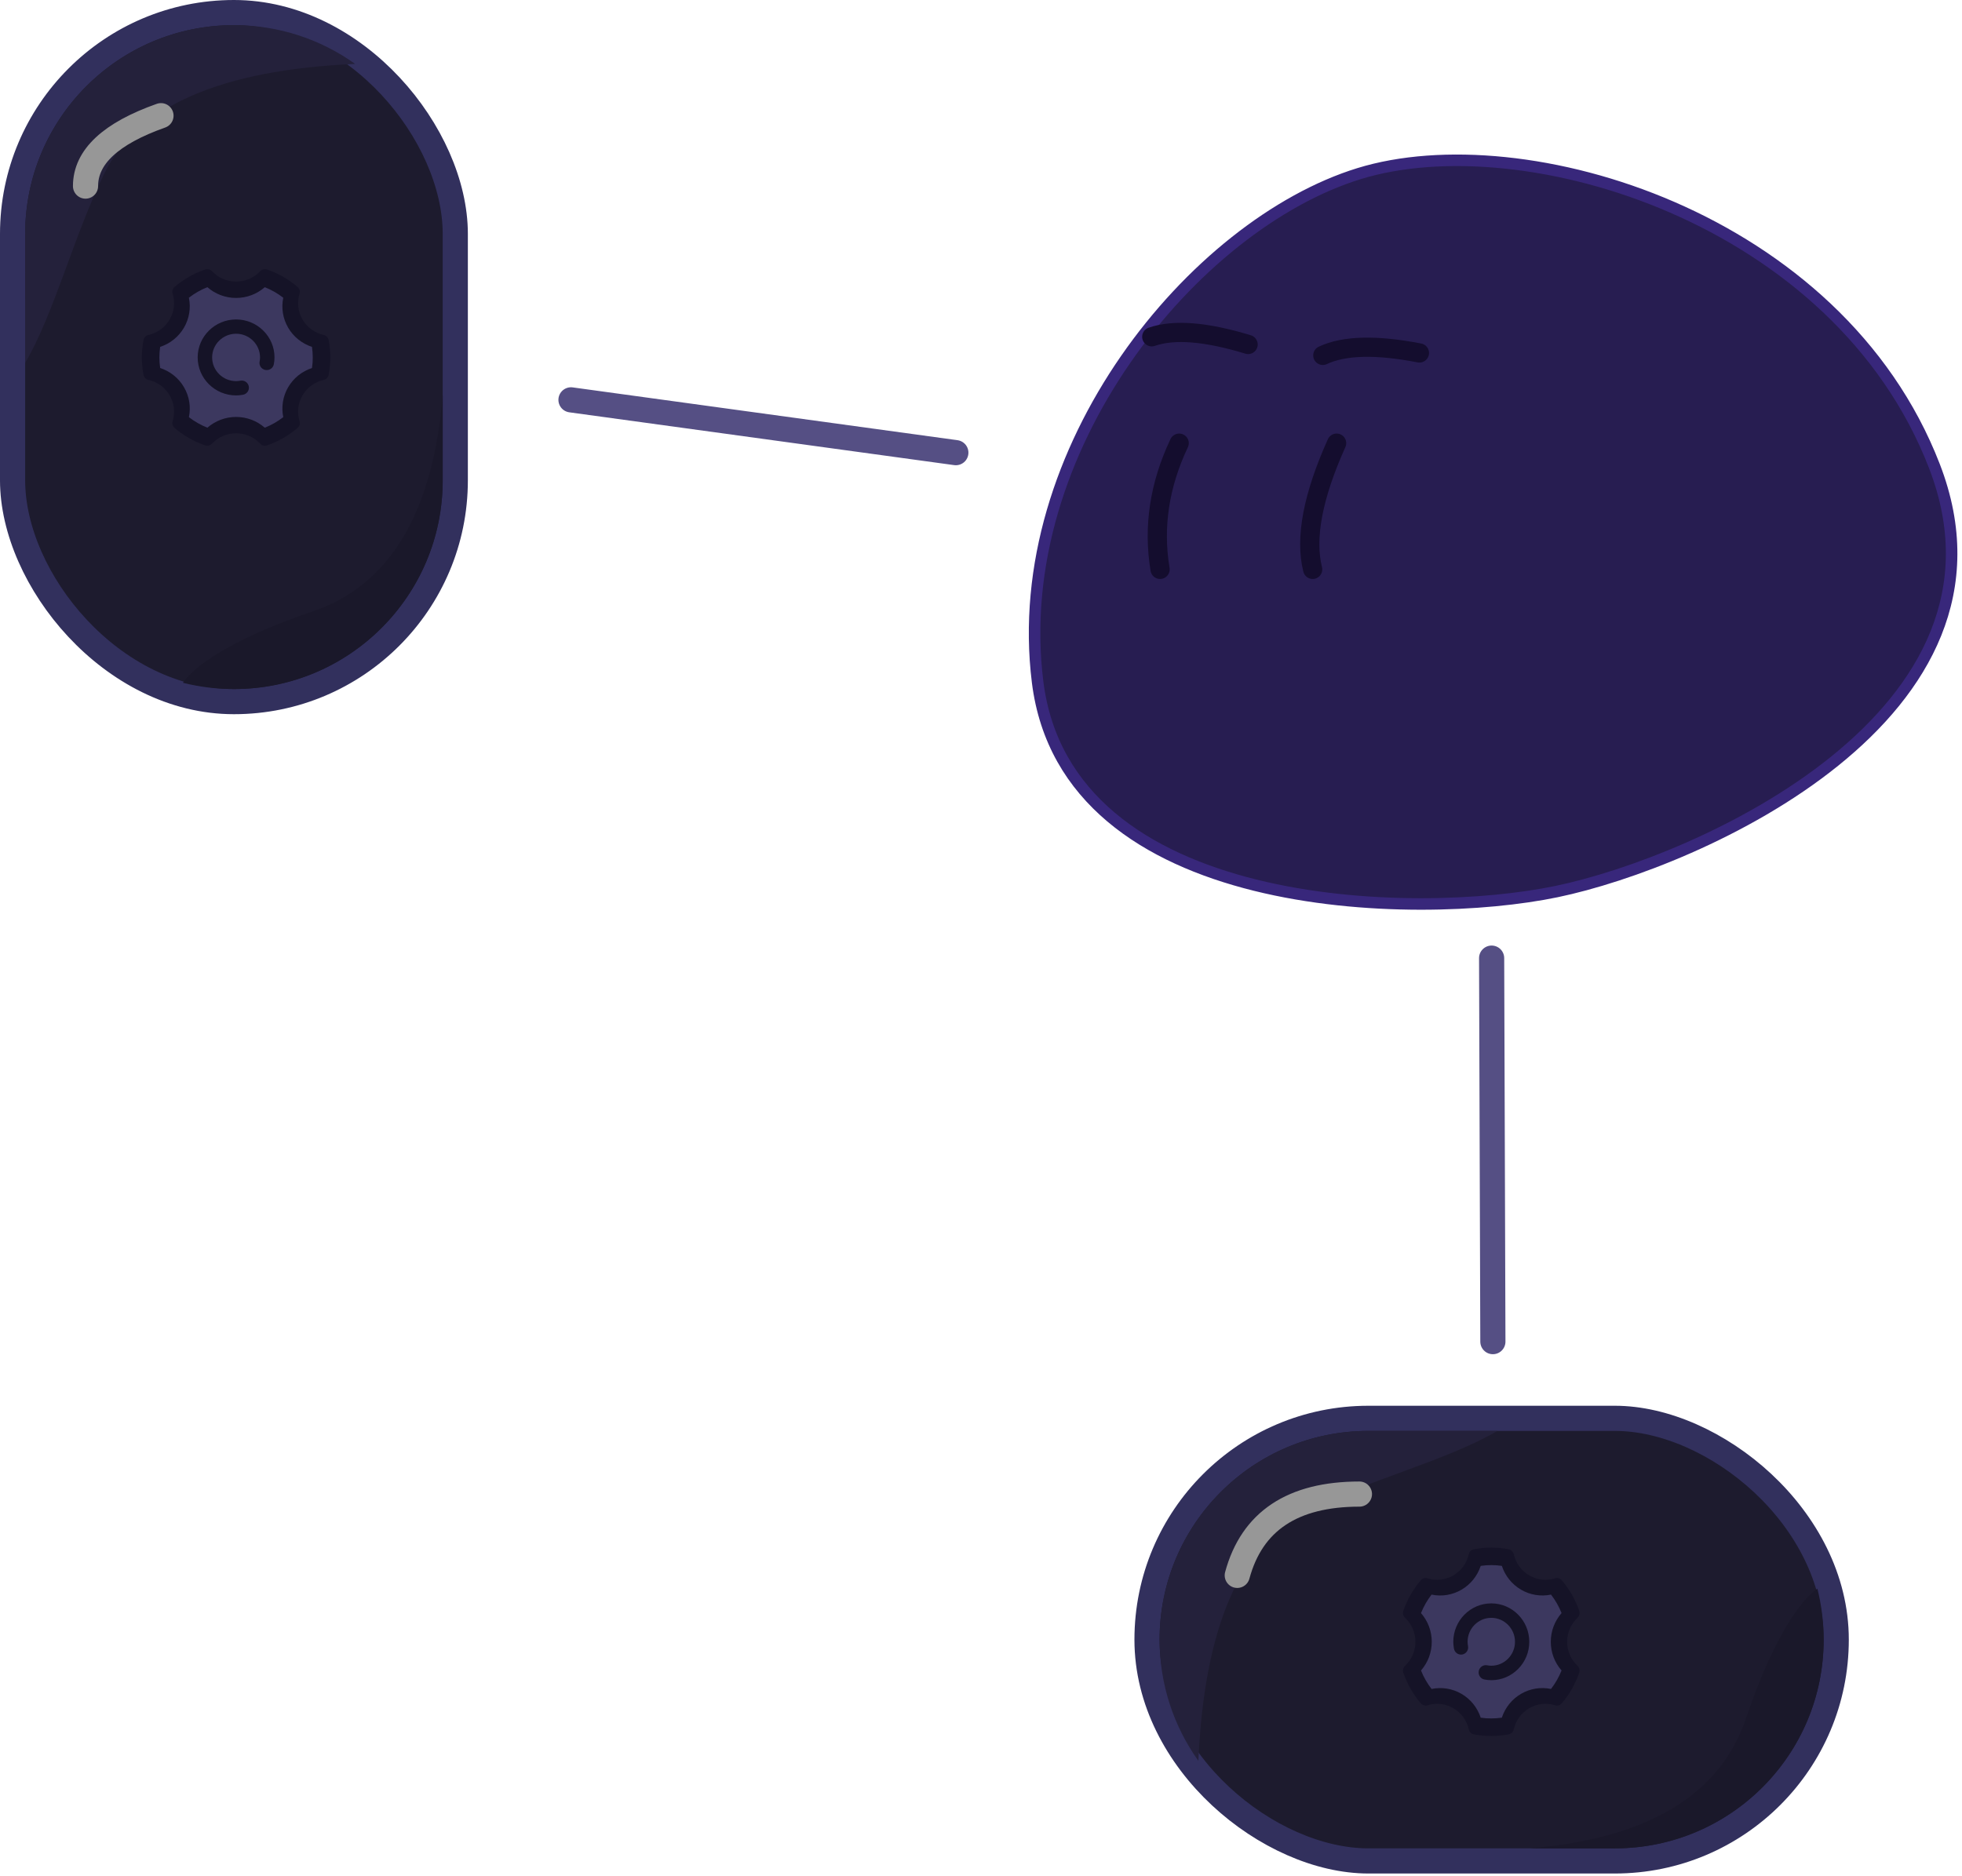 <?xml version="1.0" encoding="UTF-8"?>
<svg width="390px" height="373px" viewBox="0 0 390 373" version="1.1" xmlns="http://www.w3.org/2000/svg" xmlns:xlink="http://www.w3.org/1999/xlink">
    <!-- Generator: Sketch 60 (88103) - https://sketch.com -->
    <title>编组 42</title>
    <desc>Created with Sketch.</desc>
    <g id="页面-1" stroke="none" stroke-width="1" fill="none" fill-rule="evenodd">
        <g id="画板备份-3" transform="translate(-1199, -8942)">
            <g id="编组-42" transform="translate(1204, 8947)">
                <g id="编组-27备份" transform="translate(199, 25)">
                    <path d="M64.894,5.003 C32.309,15.682 -3.79,60.963 2.782,107.169 C9.353,153.375 78.681,153.371 106.65,147.041 C134.619,140.711 200.298,110.324 180.26,61.124 C160.222,11.924 97.479,-5.676 64.894,5.003 Z" id="路径-110" stroke="#38277B" stroke-width="2.29" fill="#271D51" transform="translate(93, 76) rotate(1) translate(-93, -76) "></path>
                    <path d="M23.866,58.843 C24.612,68 27.697,75.877 33.124,82.475" id="路径-111" stroke="#140D2E" stroke-width="3.817" stroke-linecap="round" stroke-linejoin="round" transform="translate(28.495, 70.659) rotate(30) translate(-28.495, -70.659) "></path>
                    <path d="M55.097,58.601 C56.261,70.082 59.069,78.12 63.522,82.716" id="路径-111备份" stroke="#140D2E" stroke-width="3.817" stroke-linecap="round" stroke-linejoin="round" transform="translate(59.309, 70.658) rotate(30) translate(-59.309, -70.658) "></path>
                    <path d="M25,38.642 C29.069,36.362 35.445,35.755 44.127,36.821" id="路径-112" stroke="#140D2E" stroke-width="3.817" stroke-linecap="round" stroke-linejoin="round" transform="translate(34.564, 37.477) rotate(10) translate(-34.564, -37.477) "></path>
                    <path d="M59,41.331 C63.069,39.05 69.445,38.443 78.127,39.51" id="路径-112备份-2" stroke="#140D2E" stroke-width="3.817" stroke-linecap="round" stroke-linejoin="round" transform="translate(68.564, 40.165) rotate(4) translate(-68.564, -40.165) "></path>
                </g>
                <line x1="108.5" y1="74.5" x2="185" y2="85" id="直线-6" stroke="#554F84" stroke-width="5" stroke-linecap="round"></line>
                <line x1="291.5" y1="185.5" x2="291.75" y2="261.75" id="直线-6备份" stroke="#554F84" stroke-width="5" stroke-linecap="round"></line>
                <g id="编组-41">
                    <g id="编组-28">
                        <g id="路径-131">
                            <rect id="蒙版" stroke="#32305D" stroke-width="5" fill="#1D1B2E" x="-2.5" y="-2.5" width="88" height="137" rx="44"></rect>
                            <path d="M83,73.619 L83,90.5 C83,113.42 64.42,132 41.5,132 C38.002,132 34.605,131.567 31.36,130.752 C34.354,126.456 43.525,121.171 57.168,116.553 C72.419,111.391 81.029,97.079 83,73.619 L83,73.619 Z" id="形状结合" fill="#1A182A"></path>
                            <path d="M41.5,0 C50.487,-1.65079606e-15 58.806,2.856 65.6,7.711 C38.917,8.879 22.296,16.139 15.735,29.49 C9.635,41.904 5.84,57.174 0.001,67.166 L0,41.5 C-2.80686807e-15,18.58 18.58,4.2103021e-15 41.5,0 Z" id="形状结合" fill="#24213B"></path>
                        </g>
                        <g id="设置" transform="translate(23, 48)" fill-rule="nonzero">
                            <path d="M37.325,14.597 C37.231,14.106 36.851,13.716 36.356,13.603 C34.555,13.195 33.056,12.103 32.137,10.529 C31.22,8.958 31.011,7.13 31.549,5.385 C31.7,4.907 31.549,4.387 31.164,4.06 C29.365,2.525 27.317,1.356 25.075,0.585 C24.94,0.538 24.799,0.514 24.655,0.514 C24.301,0.514 23.96,0.661 23.722,0.917 C22.466,2.251 20.764,2.985 18.93,2.985 C17.097,2.985 15.394,2.25 14.135,0.913 C13.796,0.555 13.253,0.418 12.778,0.581 C10.523,1.362 8.475,2.533 6.692,4.061 C6.313,4.387 6.162,4.904 6.308,5.379 C6.848,7.126 6.641,8.953 5.723,10.526 C4.808,12.098 3.311,13.19 1.505,13.601 C1.009,13.717 0.629,14.108 0.536,14.596 C0.311,15.764 0.197,16.931 0.197,18.067 C0.197,19.202 0.311,20.37 0.535,21.537 C0.629,22.028 1.009,22.418 1.504,22.531 C3.305,22.939 4.804,24.031 5.724,25.605 C6.641,27.177 6.848,29.005 6.307,30.752 C6.163,31.224 6.313,31.741 6.693,32.074 C8.491,33.608 10.538,34.778 12.78,35.55 C13.273,35.717 13.8,35.574 14.132,35.22 C15.39,33.884 17.093,33.148 18.927,33.148 C20.76,33.148 22.463,33.884 23.72,35.219 C23.959,35.475 24.3,35.622 24.656,35.622 C24.797,35.622 24.937,35.6 25.079,35.553 C27.318,34.781 29.366,33.612 31.165,32.076 C31.543,31.751 31.694,31.233 31.549,30.755 C31.008,29.007 31.217,27.18 32.137,25.608 C33.053,24.035 34.551,22.943 36.356,22.534 C36.845,22.423 37.226,22.034 37.325,21.541 C37.549,20.373 37.663,19.205 37.663,18.071 C37.663,16.933 37.55,15.764 37.325,14.597 L37.325,14.597 Z" id="形状" fill="#151327"></path>
                            <path d="M28.306,29.94 C27.188,30.806 25.954,31.511 24.633,32.038 C23.056,30.657 21.04,29.899 18.927,29.899 C16.824,29.899 14.809,30.657 13.222,32.038 C11.901,31.511 10.667,30.807 9.548,29.941 C9.973,27.902 9.63,25.796 8.57,23.984 C7.52,22.181 5.845,20.833 3.836,20.167 C3.733,19.465 3.682,18.759 3.682,18.067 C3.682,17.378 3.733,16.673 3.836,15.968 C5.839,15.307 7.513,13.959 8.57,12.15 C9.624,10.344 9.968,8.238 9.548,6.194 C10.666,5.328 11.9,4.623 13.221,4.096 C14.803,5.48 16.819,6.239 18.927,6.239 C21.04,6.239 23.056,5.481 24.633,4.1 C25.954,4.627 27.187,5.331 28.306,6.197 C27.884,8.244 28.227,10.349 29.28,12.153 C30.33,13.957 32.004,15.305 34.014,15.971 C34.116,16.675 34.168,17.381 34.168,18.074 C34.174,18.738 34.124,19.44 34.018,20.167 C32.008,20.833 30.334,22.181 29.283,23.984 C28.232,25.786 27.888,27.891 28.306,29.94 L28.306,29.94 Z" id="路径" fill="#3C385F"></path>
                            <path d="M18.93,10.515 C14.719,10.515 11.293,13.903 11.293,18.067 C11.293,22.231 14.719,25.619 18.93,25.619 C19.34,25.619 19.773,25.577 20.297,25.487 C21.078,25.346 21.598,24.604 21.455,23.833 C21.33,23.157 20.738,22.667 20.048,22.667 C19.959,22.667 19.869,22.675 19.785,22.691 C19.444,22.751 19.173,22.779 18.934,22.779 C16.306,22.779 14.168,20.665 14.168,18.067 C14.168,15.469 16.303,13.355 18.927,13.355 C21.553,13.355 23.689,15.469 23.689,18.067 C23.689,18.32 23.661,18.586 23.599,18.906 C23.456,19.677 23.976,20.418 24.758,20.559 C24.844,20.574 24.931,20.582 25.018,20.582 C25.715,20.582 26.308,20.091 26.429,19.417 C26.521,18.925 26.564,18.496 26.564,18.067 C26.566,16.053 25.772,14.157 24.328,12.73 C22.885,11.301 20.968,10.515 18.93,10.515 L18.93,10.515 Z" id="路径" fill="#151327"></path>
                        </g>
                    </g>
                    <path d="M27,18 C17,21.535 12,26.202 12,32" id="路径-132" stroke="#979797" stroke-width="5" stroke-linecap="round"></path>
                </g>
                <g id="编组-28备份" transform="translate(291.5, 321) rotate(-270) translate(-291.5, -321) translate(250, 255)">
                    <g id="路径-131" transform="translate(41.5, 66) scale(1, -1) translate(-41.5, -66) ">
                        <rect id="蒙版" stroke="#32305D" stroke-width="5" fill="#1D1B2E" x="-2.5" y="-2.5" width="88" height="137" rx="44"></rect>
                        <path d="M83,73.619 L83,90.5 C83,113.42 64.42,132 41.5,132 C38.002,132 34.605,131.567 31.36,130.752 C34.354,126.456 43.525,121.171 57.168,116.553 C72.419,111.391 81.029,97.079 83,73.619 L83,73.619 Z" id="形状结合" fill="#1A182A"></path>
                        <path d="M41.5,0 C50.487,-1.65079606e-15 58.806,2.856 65.6,7.711 C38.917,8.879 22.296,16.139 15.735,29.49 C9.635,41.904 5.84,57.174 0.001,67.166 L0,41.5 C-2.80686807e-15,18.58 18.58,4.2103021e-15 41.5,0 Z" id="形状结合" fill="#24213B"></path>
                    </g>
                    <g id="设置" transform="translate(23, 48)" fill-rule="nonzero">
                        <path d="M37.325,14.597 C37.231,14.106 36.851,13.716 36.356,13.603 C34.555,13.195 33.056,12.103 32.137,10.529 C31.22,8.958 31.011,7.13 31.549,5.385 C31.7,4.907 31.549,4.387 31.164,4.06 C29.365,2.525 27.317,1.356 25.075,0.585 C24.94,0.538 24.799,0.514 24.655,0.514 C24.301,0.514 23.96,0.661 23.722,0.917 C22.466,2.251 20.764,2.985 18.93,2.985 C17.097,2.985 15.394,2.25 14.135,0.913 C13.796,0.555 13.253,0.418 12.778,0.581 C10.523,1.362 8.475,2.533 6.692,4.061 C6.313,4.387 6.162,4.904 6.308,5.379 C6.848,7.126 6.641,8.953 5.723,10.526 C4.808,12.098 3.311,13.19 1.505,13.601 C1.009,13.717 0.629,14.108 0.536,14.596 C0.311,15.764 0.197,16.931 0.197,18.067 C0.197,19.202 0.311,20.37 0.535,21.537 C0.629,22.028 1.009,22.418 1.504,22.531 C3.305,22.939 4.804,24.031 5.724,25.605 C6.641,27.177 6.848,29.005 6.307,30.752 C6.163,31.224 6.313,31.741 6.693,32.074 C8.491,33.608 10.538,34.778 12.78,35.55 C13.273,35.717 13.8,35.574 14.132,35.22 C15.39,33.884 17.093,33.148 18.927,33.148 C20.76,33.148 22.463,33.884 23.72,35.219 C23.959,35.475 24.3,35.622 24.656,35.622 C24.797,35.622 24.937,35.6 25.079,35.553 C27.318,34.781 29.366,33.612 31.165,32.076 C31.543,31.751 31.694,31.233 31.549,30.755 C31.008,29.007 31.217,27.18 32.137,25.608 C33.053,24.035 34.551,22.943 36.356,22.534 C36.845,22.423 37.226,22.034 37.325,21.541 C37.549,20.373 37.663,19.205 37.663,18.071 C37.663,16.933 37.55,15.764 37.325,14.597 L37.325,14.597 Z" id="形状" fill="#151327"></path>
                        <path d="M28.306,29.94 C27.188,30.806 25.954,31.511 24.633,32.038 C23.056,30.657 21.04,29.899 18.927,29.899 C16.824,29.899 14.809,30.657 13.222,32.038 C11.901,31.511 10.667,30.807 9.548,29.941 C9.973,27.902 9.63,25.796 8.57,23.984 C7.52,22.181 5.845,20.833 3.836,20.167 C3.733,19.465 3.682,18.759 3.682,18.067 C3.682,17.378 3.733,16.673 3.836,15.968 C5.839,15.307 7.513,13.959 8.57,12.15 C9.624,10.344 9.968,8.238 9.548,6.194 C10.666,5.328 11.9,4.623 13.221,4.096 C14.803,5.48 16.819,6.239 18.927,6.239 C21.04,6.239 23.056,5.481 24.633,4.1 C25.954,4.627 27.187,5.331 28.306,6.197 C27.884,8.244 28.227,10.349 29.28,12.153 C30.33,13.957 32.004,15.305 34.014,15.971 C34.116,16.675 34.168,17.381 34.168,18.074 C34.174,18.738 34.124,19.44 34.018,20.167 C32.008,20.833 30.334,22.181 29.283,23.984 C28.232,25.786 27.888,27.891 28.306,29.94 L28.306,29.94 Z" id="路径" fill="#3C385F"></path>
                        <path d="M18.93,10.515 C14.719,10.515 11.293,13.903 11.293,18.067 C11.293,22.231 14.719,25.619 18.93,25.619 C19.34,25.619 19.773,25.577 20.297,25.487 C21.078,25.346 21.598,24.604 21.455,23.833 C21.33,23.157 20.738,22.667 20.048,22.667 C19.959,22.667 19.869,22.675 19.785,22.691 C19.444,22.751 19.173,22.779 18.934,22.779 C16.306,22.779 14.168,20.665 14.168,18.067 C14.168,15.469 16.303,13.355 18.927,13.355 C21.553,13.355 23.689,15.469 23.689,18.067 C23.689,18.32 23.661,18.586 23.599,18.906 C23.456,19.677 23.976,20.418 24.758,20.559 C24.844,20.574 24.931,20.582 25.018,20.582 C25.715,20.582 26.308,20.091 26.429,19.417 C26.521,18.925 26.564,18.496 26.564,18.067 C26.566,16.053 25.772,14.157 24.328,12.73 C22.885,11.301 20.968,10.515 18.93,10.515 L18.93,10.515 Z" id="路径" fill="#151327"></path>
                    </g>
                    <path d="M28.723,116.561 C17.948,113.646 12.561,105.552 12.561,92.277" id="路径-134" stroke="#979797" stroke-width="5" stroke-linecap="round"></path>
                </g>
            </g>
        </g>
    </g>
</svg>